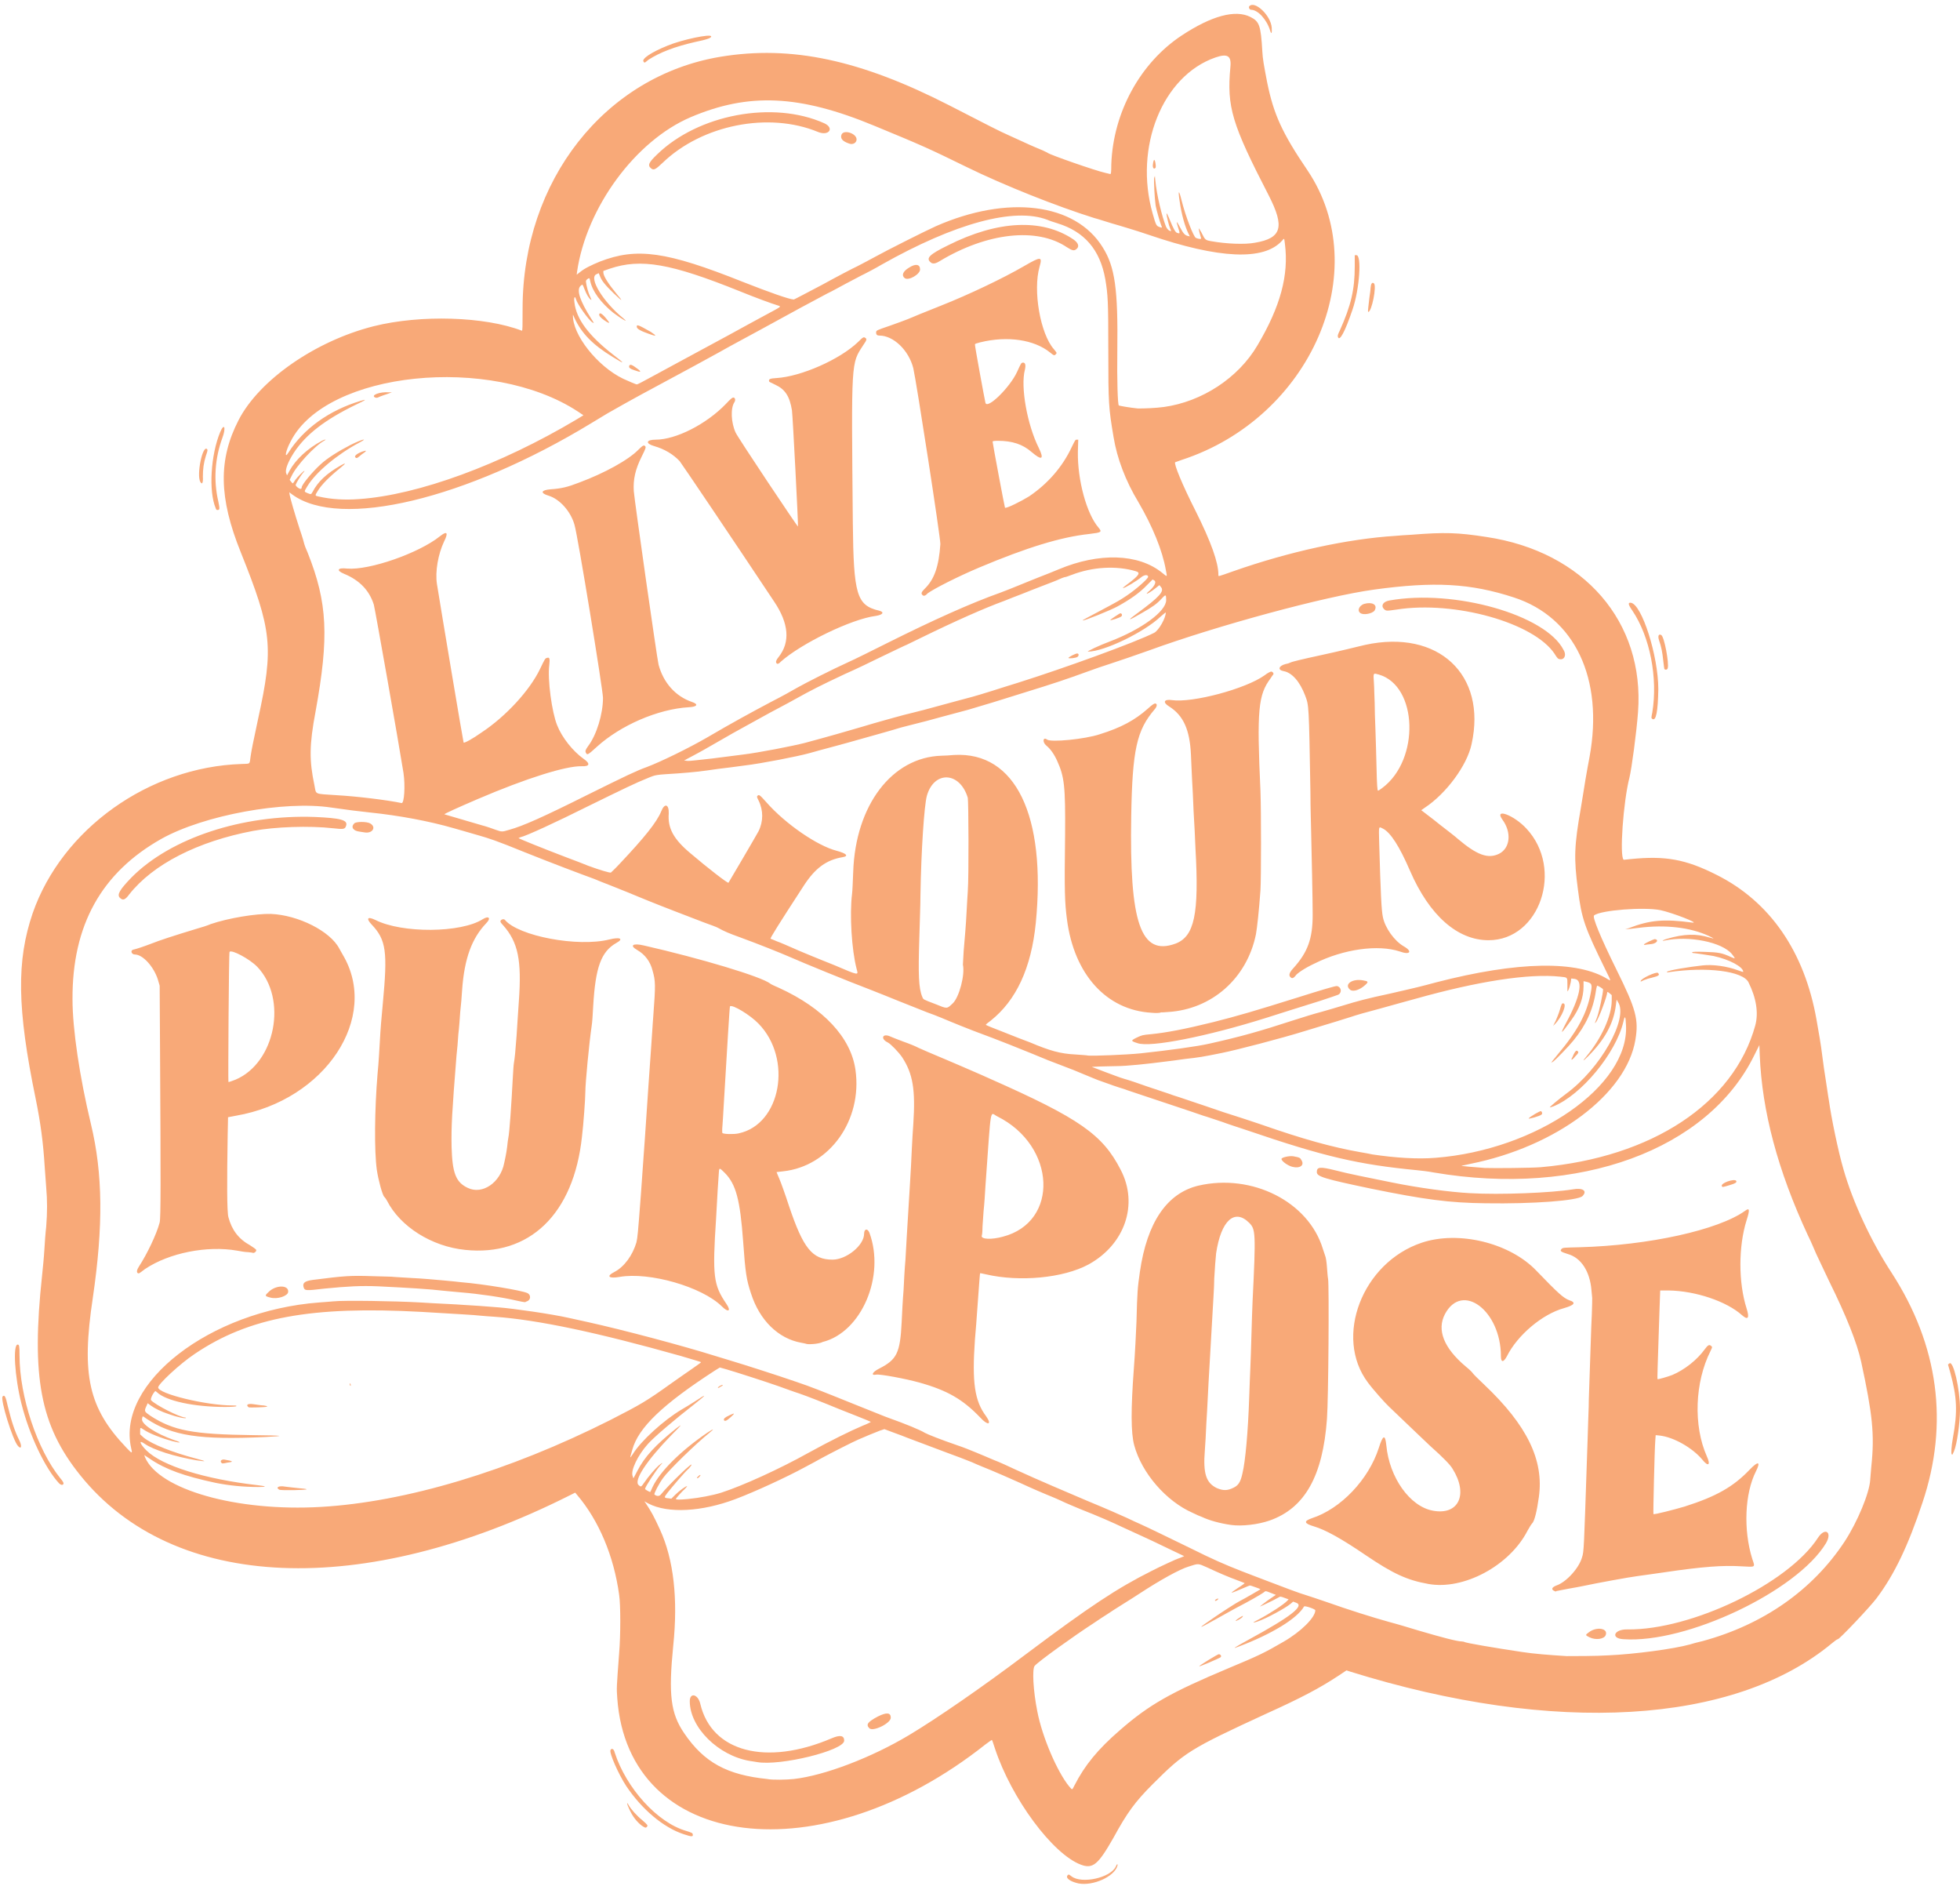 <?xml version="1.0" encoding="UTF-8" standalone="no"?><svg xmlns="http://www.w3.org/2000/svg" xmlns:xlink="http://www.w3.org/1999/xlink" fill="#f8a978" height="501.9" preserveAspectRatio="xMidYMid meet" version="1" viewBox="-0.6 -1.3 521.7 501.9" width="521.7" zoomAndPan="magnify"><g><g id="change1_1"><path d="M286.5,499.9c-2.3-0.5-3.6-1.5-2.9-2.2c0.3-0.3,0.3-0.2,1,0.3c2.7,2.1,10.4,0.4,11.8-2.6c0.3-0.8,0.6-0.8,0.4-0.1 C295.9,498.1,290.4,500.6,286.5,499.9L286.5,499.9z M287.1,494.9c-7.5-2.8-18.5-17.6-22.9-31c-0.4-1.2-0.7-2.2-0.8-2.2 c0,0-0.8,0.5-1.7,1.2c-43.9,34.8-95.1,28.4-98-12.3c-0.2-2.8-0.2-2.6,0.5-12c0.4-4.7,0.4-12.9,0-15.5 c-1.4-10.3-5.4-19.8-11.2-26.6l-0.5-0.6l-1.6,0.8c-55,27.6-105.4,25.5-130.2-5.5C10.1,378,7.7,365.1,10.6,338.1 c0.2-1.9,0.5-4.9,0.6-6.7c0.1-1.8,0.3-4.6,0.5-6.3c0.3-3.9,0.3-6.9,0-10.4c-0.1-1.6-0.3-4.1-0.4-5.5c-0.4-6.5-1.1-11.7-2.4-18.1 c-5-24.2-5.1-36.8-0.8-49.4c7.8-22.4,30.9-38.9,55.6-39.7c2.4-0.1,2.1,0.2,2.4-2c0.3-2,0.6-3.4,2-10c4.2-19.1,3.7-23.6-4.6-44.3 c-5.9-14.6-6-24.7-0.6-35.2c5.5-10.7,20.5-21.1,36-25c12.4-3.1,29.5-2.6,39.4,1.2c0.2,0.1,0.2-1.2,0.2-5.9c0-34,21.9-61.9,52.7-67 c18.8-3.1,37.2,0.8,61,13c10.3,5.3,13.2,6.8,15.7,7.9c4.3,2,7.7,3.5,9,4c0.6,0.3,1.3,0.6,1.4,0.7c0.6,0.5,12.6,4.7,15.3,5.3 c0.6,0.1,1.1,0.3,1.3,0.3c0.2,0.1,0.3-0.3,0.3-2.6c0.5-13.8,7.7-27,18.8-34.3c7.9-5.2,14.2-6.9,18.2-4.9c2.4,1.2,2.8,2.2,3.2,9.2 c0.1,2,0.4,3.6,1.3,8.3c1.7,8.3,3.9,13.3,10.7,23.3c18,26.7,0.9,65.9-33.5,77.1c-0.9,0.3-1.6,0.6-1.7,0.6c-0.4,0.4,1.9,6,5.4,12.9 c4.2,8.4,6.1,13.8,6.1,17c0,0.6-0.3,0.6,4-0.9c14.8-5.2,30.4-8.6,43.1-9.4c0.8-0.1,2.7-0.2,4.3-0.3c8.8-0.7,12.3-0.6,20,0.6 c25.9,3.9,42.1,22.6,40.3,46.6c-0.4,5.4-1.7,15.1-2.3,17.5c-1.6,6.2-2.7,21.1-1.5,21.8c0,0,0.9-0.1,1.9-0.2 c9.1-0.9,14.5,0,22.8,4.2c14.2,7.1,23.4,20.4,26.6,38.5c0.3,1.7,0.7,4.1,0.9,5.2c0.2,1.1,0.5,3.3,0.7,4.9c0.2,1.6,0.6,4.4,0.9,6.2 c0.3,1.8,0.6,4.2,0.8,5.2c0.6,4.4,2.5,13.7,3.9,18.4c2.4,8.5,7.3,19.1,12.8,27.5c12.5,19.3,15.3,40.1,8.2,61.2 c-3.8,11.4-7.4,19-12.2,25.4c-1.9,2.5-9.8,10.8-10.3,10.9c-0.2,0-0.9,0.5-1.6,1.1c-26,21.6-73.8,24.5-128.3,7.5l-0.9-0.3l-2.1,1.4 c-5,3.3-9.9,5.9-19.2,10.1c-20.4,9.4-21.8,10.3-30.3,18.8c-4.7,4.7-6.8,7.6-10.4,14.2C291.7,494.9,290.3,496.1,287.1,494.9 L287.1,494.9z M285.4,473.8c2.7-5.3,6.2-9.6,12.1-14.7c7.8-6.8,13.5-10,28.7-16.4c8.4-3.5,9.8-4.2,14.8-7.1 c4.7-2.7,8.5-6.5,8.5-8.4c0-0.3-2.8-1.3-3-1c-1.8,3.2-8.7,7.4-17.5,10.7c-1.8,0.7-1.2,0.3,2.8-1.9c11.2-6.1,14.9-9,12.6-9.8 l-0.8-0.3l-0.7,0.6c-1.3,1.1-6.6,4-8.8,4.7c-1.5,0.5-1.4,0.3,0.4-0.6c2.7-1.4,6.7-4,7.5-4.9l0.4-0.4l-1.1-0.4 c-1.1-0.4-1.1-0.4-1.6-0.1c-1.2,0.7-4.8,2.4-4.9,2.4c-0.1,0,0.8-0.7,2-1.6l2.2-1.5l-1.3-0.5c-1.5-0.6-1.4-0.6-2-0.1 c-0.7,0.5-3.8,2.3-7.3,4.1c-0.9,0.5-3.3,1.8-5.4,3c-5,2.8-5.1,2.7-0.4-0.5c1.7-1.2,5.9-3.9,6.7-4.3c1.2-0.6,5.7-3.2,5.6-3.2 c-0.1-0.1-2.6-1-2.8-1c-0.1,0-0.8,0.3-1.5,0.6c-4,1.7-4.3,1.8-1.6,0c1-0.6,1.7-1.2,1.7-1.2c-0.1-0.1-1-0.4-2-0.8 c-2.2-0.8-4.8-1.9-8-3.4c-2.5-1.1-2.2-1.1-5-0.2c-2.3,0.7-7.4,3.5-12.9,7.1c-0.9,0.6-2.8,1.8-4.4,2.8c-1.6,1-3.5,2.2-4.2,2.7 c-0.8,0.5-2.5,1.6-3.8,2.5c-4.8,3.1-14.6,10.1-15.6,11.3c-0.7,0.8-0.4,6.6,0.7,12.1c1.3,6.8,5.3,16.1,8.5,20 C284.9,475.1,284.7,475.1,285.4,473.8L285.4,473.8z M318.6,442.1c0-0.2,4.9-3.2,5.2-3.2c0.5,0,0.8,0.5,0.5,0.8 C323.9,440,318.6,442.3,318.6,442.1L318.6,442.1z M328.3,430c0-0.2,1.7-1.3,1.9-1.3c0.1,0,0,0.1-0.1,0.3 C329.8,429.4,328.3,430.2,328.3,430L328.3,430z M322.8,424.6c0-0.2,0.5-0.5,0.8-0.5c0.2,0,0.1,0.1-0.1,0.3 C323.2,424.7,322.8,424.8,322.8,424.6L322.8,424.6z M210.7,472.1c8.1-0.9,20.7-5.7,30.7-11.7c7.2-4.3,19.4-12.7,31.2-21.6 c16.8-12.6,24.2-17.5,33.4-22.1c1.9-1,6.9-3.3,7.1-3.3c0,0,0.4-0.1,0.8-0.3l0.7-0.3l-4.6-2.2c-2.5-1.2-5.6-2.7-7-3.3 c-1.3-0.6-3.5-1.6-4.8-2.2c-2.5-1.2-6.6-3-11.2-4.8c-1.4-0.6-3.9-1.6-5.3-2.3c-1.5-0.7-3.3-1.4-4-1.7c-0.7-0.3-3.8-1.6-6.8-3 c-3.1-1.4-6.6-2.9-7.8-3.4c-1.2-0.5-3.5-1.4-5-2.1c-1.5-0.6-4.3-1.7-6.3-2.4c-3.5-1.3-8.3-3.1-10.9-4.1c-0.7-0.3-2.3-0.9-3.7-1.4 l-2.4-0.9l-1.2,0.4c-1.3,0.5-4,1.6-5.8,2.4c-1.6,0.7-6.9,3.4-9.5,4.8c-1.3,0.7-3.4,1.9-4.8,2.6c-4.6,2.5-13,6.4-18.3,8.4 c-9,3.4-18,3.9-23.2,1.2l-1.1-0.6l0.3,0.4c1.6,2.4,2.2,3.5,3.9,7.2c3.6,7.9,4.8,18.3,3.5,30.8c-1.3,13.1-0.7,18,2.9,23.3 c5.3,7.8,11.4,11.1,22.1,12.2C205,472.4,208.9,472.3,210.7,472.1L210.7,472.1z M200.9,467.6c-0.2,0-1-0.2-1.9-0.3 c-8.4-1.4-16-8.9-16-15.9c0-2.4,2.2-1.9,2.8,0.7c3,12.8,17.5,16.6,34.9,9.2c2.3-1,3.4-0.8,3.4,0.6 C224.1,464.5,207.1,468.7,200.9,467.6L200.9,467.6z M230.8,458.6c-1-1-0.4-1.7,2.2-3.1c2.4-1.2,3.5-1.1,3.5,0.3 C236.5,457.3,231.7,459.6,230.8,458.6L230.8,458.6z M427.4,439.2c7-0.3,17.5-1.7,21.8-2.9c0.6-0.2,2.1-0.6,3.4-0.9 c16.2-4.4,29.3-13.6,37.8-26.5c3.4-5.2,6.6-12.9,6.8-16.4c0-0.4,0.2-2.1,0.3-3.6c0.9-8.5,0.3-13.9-2.7-27.8 c-1.1-5-3.9-12.1-8.5-21.4c-1.5-3.2-3.1-6.5-3.5-7.4c-0.4-0.9-1.3-3.1-2.2-4.9c-8-17.2-12.2-33-12.8-47.9l-0.1-2.7l-1.3,2.6 c-12.3,25.3-46.7,37.9-85.4,31.3c-1.5-0.3-3.5-0.5-4.4-0.6c-15.6-1.5-24.7-3.6-45.2-10.6c-2.1-0.7-5.2-1.7-6.8-2.3 c-1.6-0.5-3.8-1.3-4.9-1.6c-1.1-0.4-4.4-1.5-7.4-2.5c-3-1-6.9-2.3-8.7-2.9c-1.7-0.6-4-1.3-5-1.7c-1.7-0.5-3.1-1-7-2.4 c-0.7-0.3-2.5-1-3.9-1.6c-1.4-0.6-3.6-1.5-5-2c-3.2-1.2-5.5-2.1-8.8-3.5c-2.7-1.1-8.1-3.3-15.4-6c-2.1-0.8-4.8-1.9-6-2.4 c-1.2-0.5-4-1.7-6.3-2.5c-2.3-0.9-5.8-2.3-7.8-3.1c-2-0.8-5.4-2.2-7.5-3c-5.8-2.2-17.8-7.1-21.4-8.7c-2.3-1-8-3.3-13.2-5.2 c-2.8-1-4.2-1.6-5.8-2.5c-0.3-0.2-2-0.8-3.9-1.5c-3.9-1.5-11.5-4.4-14.9-5.8c-1.3-0.5-3.6-1.5-5.1-2.1c-1.5-0.6-3.7-1.5-5-2 c-1.3-0.5-3.1-1.2-4-1.6c-2.8-1-12.3-4.6-18.5-7.1c-7.6-3.1-9.5-3.7-12.3-4.5c-1.3-0.4-4.2-1.2-6.6-1.9 c-6.6-1.9-14.6-3.4-22.4-4.2c-3.6-0.4-5.3-0.6-10.2-1.3c-12.5-1.9-33.9,2-45.2,8.3c-16,9-23.8,23-23.7,42.7c0,8,1.9,20.7,4.9,33.2 c3.2,13.3,3.3,27.2,0.5,46.3c-3.1,20.6-1.1,29.3,8.9,39.8c1.6,1.7,1.7,1.7,1.3,0.1c-3.9-17.3,21-36.5,50-38.7 c1.2-0.1,2.9-0.2,3.8-0.3c2.8-0.3,16.3-0.1,23.3,0.3c1.6,0.1,4.9,0.3,7.3,0.4c2.4,0.1,6.1,0.4,8.2,0.5c2.1,0.2,4.4,0.3,5.2,0.4 c4,0.3,14.3,1.8,18.7,2.8c1.3,0.3,3.6,0.8,5,1.1c9.5,2.1,25.3,6.3,33.9,9c1.6,0.5,3.6,1.1,4.6,1.4c2.7,0.8,12.1,3.8,17,5.5 c4.4,1.5,5.6,2,15.8,6.1c5.3,2.1,7.9,3.2,8.8,3.5c4.5,1.6,8.4,3.2,9.7,4c0.7,0.4,4.5,1.9,8.6,3.3c1.5,0.5,3.8,1.4,5.2,2 c1.4,0.6,3.4,1.4,4.5,1.9c1.1,0.4,3.8,1.6,6.1,2.7c5.4,2.5,13.9,6.1,18.6,8.1c5.8,2.4,8.7,3.7,10.7,4.6c1,0.5,2.8,1.3,3.9,1.8 c2,0.9,6.3,3,13.3,6.4c5.4,2.7,8.8,4.2,13.4,6c1.5,0.6,4.2,1.6,6,2.3c4.7,1.8,9.7,3.7,11.2,4.1c0.7,0.2,3,1,5.1,1.7 c6.5,2.3,12.6,4.2,16.9,5.4c2.3,0.6,5.9,1.7,7.9,2.3c6.1,1.8,10.3,2.9,11.5,2.9c0.3,0,0.6,0.1,0.6,0.1c0.3,0.3,8.1,1.6,15.4,2.7 c3.2,0.5,7.2,0.8,11.9,1.1C418.5,439.4,424.3,439.4,427.4,439.2L427.4,439.2z M431.5,434.9c-3.5-0.2-2.5-2.7,1.1-2.6 c17,0.2,42.8-12.2,50.7-24.4c1.9-2.9,3.9-1.5,2.1,1.5C477.7,422.1,448.3,436.1,431.5,434.9L431.5,434.9z M422.5,434.4 c-1.2-0.6-1.2-0.6-0.1-1.4c2-1.5,5.1-1,4.4,0.8C426.4,434.9,424.1,435.2,422.5,434.4L422.5,434.4z M413.2,422.1 c-1-0.4-0.8-1,0.5-1.5c2.6-0.9,6-4.6,6.8-7.5c0.5-1.5,0.5-2.2,1.3-26.1c0.1-3.7,0.3-7.8,0.3-9.1c0-1.2,0.2-4.3,0.2-6.7 c0.5-14.3,0.6-18.9,0.8-22.7c0.1-2.3,0.1-4.3,0.1-4.4c0-0.1-0.1-1-0.2-2.1c-0.4-4.9-2.7-8.6-6.3-9.6c-1.9-0.6-2.2-0.8-1.6-1.4 c0.3-0.3,0.6-0.3,4.7-0.4c18.5-0.5,37-4.6,44.1-9.7c1.2-0.9,1.3-0.3,0.4,2.5c-2.2,7-2.2,16.6,0,23.5c0.8,2.5,0.4,3.2-1.2,1.8 c-4.1-3.7-12.4-6.5-19.6-6.6l-2.2,0l-0.2,5.6c-0.5,15.2-0.6,17.9-0.5,18c0.1,0.1,2.6-0.6,3.9-1.1c3.3-1.4,6.6-4,8.7-6.9 c0.8-1.1,1.2-1.3,1.7-0.8c0.3,0.3,0.3,0.2-0.2,1.3c-4.2,8.3-4.6,19.9-1,28c1.1,2.4,0.4,2.9-1.2,0.9c-2.6-3.1-7.6-6-11.4-6.4 l-1-0.1l-0.1,1.3c-0.2,2.4-0.6,19.6-0.5,19.7c0.2,0.2,5.6-1.2,8.3-2c8.5-2.7,13-5.3,17.3-9.8c2.3-2.4,3-2.2,1.7,0.4 c-3,5.9-3.4,15.6-1,23.3c0.8,2.4,1,2.2-3,2c-4.8-0.3-10.3,0.1-20.4,1.6c-2.9,0.4-6.2,0.9-7.1,1c-1.8,0.2-11.6,2-14.3,2.6 c-0.8,0.2-2.7,0.5-4.3,0.8c-1.6,0.3-3,0.6-3.1,0.6C413.7,422.3,413.4,422.2,413.2,422.1L413.2,422.1z M379.6,420.2 c-5.7-1-9.5-2.8-16.6-7.6c-6.6-4.5-10.8-6.8-13.8-7.7c-2.7-0.8-2.9-1.4-0.6-2.2c7.7-2.5,15.1-10.3,17.8-18.7 c1.1-3.5,1.7-3.7,2-0.7c0.8,8.6,6.3,16.3,12.4,17.4c6.9,1.3,9.5-4.4,5.2-11.2c-0.6-1-2.3-2.8-6-6.1c-1.5-1.4-4.3-4.1-6.3-6 c-2-1.9-4-3.8-4.5-4.3c-1-0.9-4.3-4.6-5.7-6.5c-9.1-12.1-1.5-31.9,14.3-37.2c9.8-3.3,23.5,0,30.6,7.5c5.7,5.9,7.1,7.2,8.7,7.8 c1.9,0.6,1.4,1.3-1.4,2.1c-5.8,1.6-12.4,7.2-15.2,12.8c-0.9,1.7-1.6,1.7-1.6,0c0-12.1-10.3-19.9-14.9-11.2 c-2.2,4.2-0.3,9,5.5,13.9c1,0.8,1.8,1.6,1.9,1.8c0.1,0.2,1.5,1.6,3.1,3.1c11.4,10.8,15.9,20.1,14.5,29.9c-0.5,3.7-1.2,6.5-1.8,7 c-0.2,0.2-0.7,1-1.2,1.9C401.2,415.4,388.9,421.9,379.6,420.2L379.6,420.2z M327.1,404.5c-2.9-0.4-5.8-1.2-7.7-2.1 c-0.6-0.2-1.7-0.7-2.5-1.1c-7.1-3.1-13.6-10.6-15.6-18c-0.9-3.3-0.9-9.6-0.1-20.4c0.3-3.9,0.6-9.8,0.7-12.5c0.2-8,0.3-9,0.9-13.2 c1.9-13.2,7.2-21,15.6-23c14.3-3.3,29.3,4.3,33.1,16.8c0.3,0.9,0.6,1.8,0.7,2.1c0.1,0.3,0.3,1.3,0.4,2.8c0.1,1.3,0.2,2.7,0.3,3.1 c0.3,1.7,0.1,32-0.3,37.3c-1.1,15.2-5.9,23.7-15.2,27C334.3,404.4,329.9,404.9,327.1,404.5L327.1,404.5z M327.7,394.6 c1.3-0.6,1.9-1.5,2.4-3.8c0.8-3.2,1.5-11.3,1.8-20.1c0.1-2.5,0.2-6,0.3-7.8c0.1-1.8,0.2-5.8,0.3-8.9c0.1-3.1,0.2-7.1,0.3-9 c0.9-18.3,0.8-19.2-0.9-20.9c-3.9-3.9-7.5-0.6-8.8,8.1c-0.1,0.8-0.4,4.6-0.5,6.7c0,1.1-0.1,3.2-0.2,4.8c-0.1,1.5-0.3,5.5-0.5,8.7 c-0.2,3.3-0.4,7.2-0.5,8.7c-0.5,8.2-0.6,11.9-0.9,16.3c-0.1,2.7-0.3,5.9-0.4,7.2c-0.5,6.2,0.3,8.7,3.2,10.1 C325,395.4,326.1,395.4,327.7,394.6L327.7,394.6z M260.3,375.9c-4.6-4.8-8.7-7.2-16.2-9.3c-3.6-1-10.5-2.3-11.5-2.1 c-1.5,0.3-1-0.7,0.8-1.6c4.7-2.4,5.6-4.1,6-12.4c0.1-2.3,0.3-6.1,0.5-8.4c0.1-2.3,0.3-5.9,0.5-8.1c0.2-3.7,0.4-7.1,1.2-20.1 c0.2-2.9,0.4-7.1,0.5-9.4c0.1-2.3,0.3-5.3,0.4-6.7c0.6-9.1-0.1-13.4-3-17.8c-0.9-1.3-3-3.5-3.8-3.9c-1.9-0.9-1.5-2.4,0.4-1.7 c0.4,0.2,2.2,0.9,3.8,1.5c1.7,0.6,3.4,1.3,3.9,1.6c0.9,0.4,3.6,1.6,7.7,3.3c2.4,1,5.1,2.2,7.2,3.1c0.9,0.4,2.8,1.2,4.3,1.9 c23.7,10.5,29.9,14.8,34.7,24.2c4.8,9.2,1.1,19.9-8.6,25.2c-6.7,3.6-18.3,4.7-27.3,2.6c-0.8-0.2-1.5-0.3-1.5-0.3 c-0.1,0.1-0.2,1.9-0.8,10c-0.1,1.8-0.4,5.3-0.6,7.7c-0.8,11.4-0.1,16.3,3,20.4C263.5,377.9,262.3,378.1,260.3,375.9L260.3,375.9z M266.3,327.8c15.1-3.9,14.2-24.2-1.4-32c-2.1-1-1.6-3.7-3.2,18.5c-0.1,1.9-0.3,4.9-0.5,6.7c-0.1,1.8-0.3,3.9-0.3,4.7 c0,0.8-0.1,1.7-0.2,1.9C260.6,328.5,263.4,328.6,266.3,327.8L266.3,327.8z M214,356.3c0,0-0.7-0.2-1.4-0.3 c-6-1.1-11-5.9-13.3-13.1c-1.2-3.6-1.5-5.4-2.1-13.9c-0.8-11-1.9-15.2-4.9-18.2c-1.5-1.5-1.5-1.5-1.6,0.5 c-0.1,0.9-0.4,6.2-0.7,11.7c-1,15.3-0.7,17.6,2.7,22.6c1.4,2,0.6,2.5-1.2,0.7c-5.3-5.2-19.3-9.2-27.2-7.8 c-2.9,0.5-3.6-0.2-1.4-1.3c2.7-1.4,4.9-4.5,5.9-7.9c0.3-1.3,0.4-2.3,1.2-12.9c0.3-4.3,0.6-8.7,0.7-9.9c0.2-2.2,0.3-4.4,1.3-18.9 c0.3-4.3,0.6-8.8,0.7-10c0.1-1.2,0.2-3.1,0.3-4.4c0.1-1.3,0.2-3.2,0.3-4.3c0.6-8.1,0.6-9.1-0.2-11.9c-0.6-2.4-2-4.3-4.1-5.5 c-2.1-1.2-1.2-1.9,1.8-1.2c14.9,3.4,31.4,8.3,33.7,10.2c0.1,0.1,1.1,0.6,2.3,1.1c11.8,5.4,19.1,13.2,20.3,21.8 c1.9,13.4-6.9,25.7-19.3,27c-0.9,0.1-1.6,0.2-1.7,0.2c0,0,0.3,0.8,0.7,1.7c0.4,0.9,1.6,4.2,2.6,7.3c3.8,11.3,6.2,14.3,11.6,14.3 c3.7,0,8.4-3.8,8.4-6.9c0-1.3,0.9-1.5,1.4-0.3c4.3,11.6-2.1,26.5-12.4,29.1C217.3,356.4,214.3,356.5,214,356.3L214,356.3z M196,300.3c11.3-2.4,14.4-19.9,5.3-29.2c-2.2-2.3-7-5.2-7.6-4.6c-0.1,0.1-0.7,10.1-1.7,26.9c-0.1,1.6-0.2,3.7-0.3,4.8 c-0.1,1.1-0.1,2,0,2C191.9,300.5,194.7,300.6,196,300.3L196,300.3z M136.9,344.8c-3.8-0.9-10-1.8-14.9-2.2 c-1.2-0.1-3.2-0.3-4.3-0.4c-4.3-0.5-9.5-0.8-17.6-1.2c-4.7-0.2-8.1,0-14.3,0.6c-5.1,0.6-5.3,0.6-5.6-0.4c-0.3-1.1,0.3-1.6,2.4-1.9 c8.6-1.1,10.1-1.2,16-1c2.7,0.1,5.2,0.1,5.7,0.2c0.4,0,2.6,0.2,4.9,0.3c2.3,0.1,5.8,0.4,7.9,0.6c2.1,0.2,4.4,0.4,5,0.5 c6.1,0.5,16.2,2.2,17.7,2.9c1,0.5,0.9,1.9-0.2,2.2C139.1,345.3,139.3,345.3,136.9,344.8L136.9,344.8z M71.4,344 c-1.6-0.4-1.6-0.5-0.4-1.6c1.9-1.8,5.3-1.8,5.1,0.1C76,343.6,73.2,344.5,71.4,344L71.4,344z M36.1,337.5c-0.4-0.2-0.3-0.9,0.3-1.8 c2.1-3.2,4.7-8.6,5.5-11.7c0.3-1.2,0.3-10.7,0.1-45.2L41.9,261l-0.5-1.7c-1.1-3.4-4-6.6-6.1-6.6c-0.9,0-1.3-1.1-0.4-1.3 c0.9-0.2,2.7-0.8,4.8-1.6c2-0.8,5.6-2,12.2-4c1.1-0.3,2.7-0.8,3.6-1.2c4.7-1.6,12-2.8,16-2.7c7.3,0.3,15.8,4.6,18.2,9.2 c0.1,0.2,0.5,0.9,0.9,1.6c10,16.7-4.6,38.8-28.4,42.9l-2.1,0.4l-0.1,4.9c-0.2,12.1-0.2,20.3,0.2,21.7c0.9,3.4,2.7,5.8,5.8,7.5 c0.8,0.5,1.5,1,1.6,1.2c0.1,0.4-0.5,0.9-0.9,0.8c-0.1-0.1-0.7-0.1-1.3-0.2c-0.6,0-1.9-0.2-2.9-0.4c-8-1.4-18.1,0.6-24.5,4.9 C36.3,337.7,36.4,337.6,36.1,337.5L36.1,337.5z M62.1,286c10.6-4.5,13.9-21.5,5.8-30c-2-2.1-6.9-4.7-7.4-4 c-0.2,0.3-0.4,34.4-0.3,34.6C60.3,286.7,61,286.4,62.1,286L62.1,286z M123.2,331.3c-8.9-0.9-17.3-6.2-20.8-13.1 c-0.2-0.4-0.5-0.8-0.7-1c-0.5-0.4-1.6-4.5-2-7.2c-0.7-5-0.6-16,0.2-25.6c0.3-2.9,0.5-6.7,0.6-8.5c0.2-3.7,0.4-5.9,0.8-10.2 c1.3-13.8,0.9-16.9-3-21c-1.5-1.6-1.1-2.2,1-1.2c7.1,3.6,22.8,3.5,28.6-0.2c1.6-1,2.3-0.3,0.9,1.1c-3.8,4-5.8,9.3-6.4,17.8 c-0.1,1.6-0.3,4.2-0.5,5.8c-0.1,1.6-0.3,4.3-0.5,5.9c-0.1,1.6-0.3,4.2-0.5,5.8c-1.2,15.2-1.4,18.6-1.3,24.2 c0.2,6.9,1.1,9.4,4.3,10.9c3.9,1.9,8.7-1.4,9.7-6.6c0.1-0.5,0.3-1.3,0.4-1.9c0.1-0.5,0.3-1.6,0.4-2.5c0.1-0.9,0.2-1.9,0.3-2.3 c0.3-1.3,0.8-8.5,1.2-16.1c0.1-1.7,0.2-3.5,0.3-3.9c0.2-1.1,0.4-3.1,0.7-7.2c0.1-1.9,0.4-6,0.6-9.1c0.8-11-0.2-15.8-4.2-20.3 c-0.4-0.4-0.7-0.8-0.7-1c0-0.5,0.9-0.8,1.2-0.4c3.6,4.3,19.4,7.3,27.8,5.2c2.8-0.7,3.9-0.2,1.9,0.9c-4.1,2.3-5.6,6.5-6.2,16.7 c-0.1,2.3-0.3,4.8-0.4,5.3c-0.7,4.8-1.7,15.3-1.7,17.7c0,1.7-0.5,8.7-0.9,11.9C152.1,321.8,140.3,333.1,123.2,331.3L123.2,331.3z M394.9,318.9c-9.7-0.1-16.4-1-30.6-3.9c-12.4-2.6-14.4-3.2-14.4-4.4c0-1.4,0.8-1.5,5.2-0.4c3,0.8,8.1,1.8,15,3.2 c6.9,1.4,15.1,2.5,20.4,2.8c8.3,0.5,22-0.1,27.5-1c2.7-0.5,4,0.4,2.6,1.8C419.3,318.2,407.4,319.1,394.9,318.9L394.9,318.9z M457.7,314.3c-0.3-0.8,3.3-2,3.8-1.4c0.3,0.4-0.1,0.7-1.8,1.2C458,314.6,457.8,314.7,457.7,314.3L457.7,314.3z M343.4,309.2 c-1.2-0.3-2.9-1.5-2.9-2.1c0-0.4,2.1-0.9,3.2-0.7c1.6,0.3,1.8,0.4,2.1,1C346.7,308.8,345.4,309.7,343.4,309.2L343.4,309.2z M31.3,237.6c-0.8-0.8-0.1-2.1,3.1-5.4c10.4-10.5,29.5-16.8,48.8-16.1c6.9,0.3,8.9,0.8,8.3,2.4c-0.3,0.9-0.7,0.9-3.5,0.6 c-6.2-0.7-15.4-0.4-21.2,0.7c-14.8,2.8-26.7,8.9-33,16.9C32.7,238.2,32.1,238.4,31.3,237.6L31.3,237.6z M96.4,220.2 c-0.1,0-0.7-0.1-1.3-0.2c-1.7-0.2-2.4-1.2-1.4-2.2c0.5-0.5,3.3-0.5,4.2,0C99.7,218.8,98.5,220.6,96.4,220.2L96.4,220.2z M84.8,399.7c22.6-1.3,50-9.5,77-23.1c8.2-4.2,9.6-5,16.3-9.8c1.5-1.1,3.9-2.7,5.3-3.7c1.4-1,2.6-1.8,2.6-1.9 c0-0.1-2.5-0.8-5.5-1.7c-22-6.2-38-9.6-49.4-10.4c-1.3-0.1-3.1-0.2-3.9-0.3c-1.7-0.2-5.7-0.4-15.6-1c-29.2-1.6-45.9,1.4-60.4,11.2 c-3.9,2.6-9.7,8-9.7,8.9c0,1.7,12.8,4.8,19.8,4.8c0.8,0,1.1,0,1,0.2c-0.1,0.1-1.2,0.2-3,0.2c-8.2,0-15.7-1.6-18.1-3.9 c-0.2-0.2-0.5-0.4-0.5-0.3c-0.7,0.7-1.3,2.1-1.1,2.4c1.2,1.3,7.7,4.6,9.1,4.6c0.1,0,0.2,0.1,0.2,0.1c0,0.3-2.4-0.2-4.6-1 c-2.1-0.7-3.7-1.5-4.8-2.3l-0.8-0.6l-0.3,0.7c-0.7,1.5-0.6,1.5,1.1,2.7c6.1,3.9,11.2,4.9,27.3,5.1c8.2,0.1,8.9,0.2,3.2,0.5 c-17.5,0.8-24.7-0.3-31.5-4.8c-1.3-0.9-1.1-0.9-1.3,0c-0.2,1.4,3.7,3.9,8.5,5.6c2.2,0.7,1.9,0.9-0.4,0.3c-3-0.8-6.3-2.1-7.7-3.1 c-0.9-0.6-0.9-0.6-0.9,0.5v0.8l1,0.9c2.1,1.7,7.6,3.9,14.1,5.6c2.7,0.7,2.6,0.8-0.1,0.4c-5.9-1-11.5-2.8-13.8-4.4 c-1.7-1.2-1.3,0,0.5,1.8c4.2,4.1,15.6,7.6,29.4,9.2c2.6,0.3,2.8,0.5,0.4,0.5c-4.1,0-7.9-0.4-11.4-1.1c-8.4-1.8-13.4-3.6-17.5-6.4 l-1.5-1l0.2,0.6C41.7,395.1,62.4,401,84.8,399.7L84.8,399.7z M73.7,395.1c-1-0.6-0.1-1.1,1.6-0.8c0.8,0.1,2.4,0.3,3.5,0.4 c1.2,0.1,2.1,0.2,2.2,0.3C81.4,395.2,74.2,395.4,73.7,395.1L73.7,395.1z M58.3,387.9c-0.4-0.4,0.1-0.9,0.8-0.8 c2.4,0.4,2.6,0.6,0.9,0.8C58.6,388.2,58.5,388.2,58.3,387.9L58.3,387.9z M65.6,373.2c-0.9-0.7-0.2-1.1,1.5-0.8 c0.8,0.1,1.9,0.3,2.5,0.3c0.7,0.1,1,0.2,0.9,0.3C70.3,373.2,65.8,373.3,65.6,373.2L65.6,373.2z M92.6,367.4 c-0.1-0.1-0.1-0.2-0.1-0.4c0-0.3,0-0.3,0.2,0C92.8,367.4,92.8,367.6,92.6,367.4L92.6,367.4z M182.5,397.6c3.1-0.3,6.7-1,8.9-1.7 c5.6-1.8,15.5-6.3,23.2-10.6c5.8-3.2,11.3-5.9,14.4-7.2c1.3-0.5,2.2-1,2.2-1c-0.1-0.1-1.5-0.7-3.3-1.4c-1.7-0.7-4.1-1.6-5.3-2.1 c-4.1-1.7-8.2-3.3-10.5-4.1c-1.3-0.4-3.7-1.3-5.4-1.9c-3.7-1.3-11.5-3.8-13.9-4.5l-1.8-0.5l-1.3,0.8c-13.9,9-20.4,15.2-22,21.1 c-0.7,2.4-0.7,2.4,0.1,1.2c2.2-3.6,8.3-9.1,13-11.9c0.9-0.5,2.5-1.5,3.6-2.2c3.3-2.2,3.2-1.9-0.1,0.7c-5.4,4.2-10.9,8.9-12.4,10.6 c-2.8,3.1-4.7,7.2-4.1,8.6l0.2,0.6l1-1.9c2-3.9,4.9-7,10.4-11.4c1.8-1.4,1.5-1-1.3,1.8c-6.6,6.8-10.1,12.1-8.7,13.3 c0.6,0.5,0.6,0.6,1.5-0.7c1-1.5,3-3.8,3.8-4.5c1.1-0.9,1.3-0.9,0.5-0.1c-1.3,1.5-4.1,5.8-4.1,6.3c0,0.2,1.3,0.9,1.4,0.8 c0,0,0.3-0.6,0.6-1.3c2-4.2,7.6-9.7,14.5-14.4c1.8-1.2,2.1-1.2,0.6,0c-3.6,2.9-10.9,10-12.3,12c-1.1,1.5-2.5,4.2-2.3,4.4 c0.6,0.5,1.3,0.5,1.7,0c1.9-2.4,9.4-9.7,8-7.6c-0.2,0.2-0.5,0.7-0.8,0.9c-0.8,0.7-4.4,4.9-5.4,6.2c-1,1.3-1,1.4,0.2,1.5l0.8,0.1 l1-1c1-1,3-2.5,3.2-2.3c0,0-0.2,0.3-0.6,0.7c-0.7,0.6-2.4,2.5-2.4,2.7C179.4,397.8,180.3,397.8,182.5,397.6L182.5,397.6z M184.9,392c0-0.2,0.8-0.9,0.9-0.8c0.1,0.1,0,0.2-0.1,0.3C185.5,391.9,184.9,392.2,184.9,392L184.9,392z M192.1,376.6 c-0.1-0.4,0.2-0.7,1.5-1.3c1.5-0.7,1.5-0.6,0.2,0.6C192.8,376.8,192.3,377,192.1,376.6L192.1,376.6z M190.5,368 c-0.1-0.1,0.3-0.4,0.9-0.7c0.6-0.2,0.5,0.1-0.2,0.4C190.8,368,190.5,368.1,190.5,368L190.5,368z M409.5,309.3 c29.6-2.6,51.4-17,57.1-37.7c0.9-3.3,0.3-7.3-1.8-11.5c-1.5-3-11.1-4.2-21.2-2.7c-0.4,0.1-0.6,0-0.5-0.1c0.4-0.4,5.8-1.3,9.5-1.7 c2.7-0.3,6.4,0.2,9.4,1.3c0.8,0.3,1.4,0.5,1.4,0.4c0-1.3-3.7-3.3-7.9-4.2c-1.1-0.2-5.1-0.8-5.5-0.8c-0.1,0-0.2-0.1-0.2-0.2 c0-0.1,0.9-0.2,3.4-0.1c3.7,0.1,4.6,0.3,7,1.4c1.2,0.5,1.2,0.5,0.2-0.8c-2.6-3.2-11.5-5-18-3.6c-0.9,0.2-0.3-0.2,0.8-0.5 c4.4-1.3,7.8-1.4,11.3-0.3c1.4,0.4,1.3,0.3-0.4-0.5c-4.8-2.2-11.4-3-18.5-2.1c-1,0.1-2.2,0.3-2.7,0.3l-0.9,0.1l0.9-0.3 c5.7-2.2,9.4-2.5,16.9-1.5c2.3,0.3-5.2-2.6-8.4-3.3c-4.4-0.9-16,0-17.7,1.4c-0.5,0.4,1.6,5.6,6,14.5c5.2,10.5,5.9,13.2,5,18.6 c-2.4,14.4-21,28.4-43.9,33c-1.3,0.3-2.3,0.5-2.4,0.5c-0.1,0.1,3.4,0.4,6.2,0.6C397.2,309.6,407.1,309.5,409.5,309.3L409.5,309.3z M436.1,259.8c0-0.7,4.2-2.6,4.6-2.2c0.6,0.6,0.2,0.8-1.7,1.3c-0.6,0.1-1.5,0.4-2,0.6C436.1,259.9,436.1,260,436.1,259.8 L436.1,259.8z M437,250c0.2-0.3,2.6-1.4,2.9-1.4c1.1,0.2,0.5,1.1-0.8,1.3c-0.5,0.1-1.2,0.1-1.6,0.2C437,250.2,436.9,250.1,437,250 L437,250z M381.5,306.8c26.9-2.1,51.5-19.1,50.7-35.2c-0.1-2.6-0.3-2.8-0.7-1c-2,8.4-11.2,19.5-18.6,22.5c-0.5,0.2-1,0.3-1,0.3 c0-0.2,2.3-2.1,4.3-3.6c9.2-6.7,16.7-20.1,13.9-24.4l-0.4-0.7l-0.2,1.5c-0.6,4.9-3,9.2-7.4,13.6c-1.4,1.4-1.6,1.4-0.5,0.1 c4.1-4.9,6.8-10.9,6.8-15l0-1.4l-0.6-0.5c-0.5-0.4-0.6-0.4-0.6-0.2c0,0.9-2.3,7.1-3,7.9l-0.3,0.3l0.1-0.3c0.1-0.2,0.3-0.8,0.5-1.3 c0.6-1.6,1.6-6.5,1.6-7.4c0-0.2-1.3-1-1.6-1c0,0-0.2,0.6-0.3,1.3c-0.7,5-2.7,9.3-6,13.3c-1.3,1.6-4.7,5.1-5.4,5.6l-0.5,0.3 l0.2-0.3c0.1-0.2,0.9-1.1,1.6-2c5.3-6.3,7.7-10.9,8.7-16.2c0.5-2.5,0.3-2.7-1.4-3.1l-0.5-0.1l0,1.4c0,3-1.1,6-3.3,9 c-2.8,3.9-3.1,4-1.4,0.8c3.7-6.8,4.7-11.4,2.4-11.8c-0.5-0.1-1-0.1-1-0.1c0,1.1-0.7,3.4-1,3.4c0,0,0-0.8,0-1.7 c0-2.1,0.1-2-1.9-2.2c-8.3-0.9-21.9,1.2-38.6,5.9c-2.1,0.6-6.3,1.7-9.4,2.6c-3.1,0.8-6.6,1.8-7.7,2.2c-1.9,0.6-4.1,1.3-12.4,3.8 c-6.1,1.9-18,5-22,5.8c-4.9,1-6.1,1.2-9.8,1.6c-2,0.3-4.4,0.6-5.3,0.7c-4.5,0.6-10.3,1.2-12.9,1.2c-1.3,0-3.3,0.1-4.5,0.1 l-2.1,0.1l3.4,1.3c1.9,0.7,4.2,1.6,5.3,1.9c1.1,0.3,3.8,1.2,6,2c2.3,0.8,5.5,1.8,7.1,2.4c1.7,0.5,5.6,1.9,8.7,2.9 c3.1,1.1,6.5,2.2,7.5,2.5c1,0.3,4,1.3,6.7,2.2c11.7,4.1,19.4,6.2,26.8,7.5c1.3,0.2,2.7,0.5,3.2,0.6 C370.7,306.8,376.7,307.2,381.5,306.8L381.5,306.8z M406.3,296.3c0.3-0.4,3.1-2.1,3.3-1.9c0.3,0.2,0.4,0.7,0.1,0.9 C409.3,295.7,406.1,296.6,406.3,296.3L406.3,296.3z M417.7,280.5c0-0.1,0.3-0.5,0.5-1.1c0.5-1,0.8-1.3,1.1-1 c0.4,0.3,0.2,0.6-0.6,1.4C418.1,280.6,417.6,280.9,417.7,280.5L417.7,280.5z M413.5,270.3c0.3-0.7,0.8-1.9,1-2.6c0.6-2,0.6-2,1-2 c1.1,0.1-0.4,3.7-2.2,5.5l-0.5,0.5L413.5,270.3z M303,279c7.4-0.8,14.9-1.8,18.4-2.6c8.5-1.9,13.4-3.3,22.3-6.2 c2.5-0.8,5.7-1.8,7.3-2.2c1.5-0.4,4.1-1.2,5.8-1.7c3.9-1.2,6.5-1.9,12.6-3.2c2.7-0.6,6-1.4,7.3-1.7c1.3-0.3,3.5-0.9,5-1.3 c21.7-5.6,37.6-5.9,45.7-0.8c0.8,0.5,0.9,0.6-0.6-2.4c-5.7-11.6-6.4-13.7-7.4-21.5c-1.1-8.3-1-11.6,0.8-21.8 c0.4-2.3,0.9-5.6,1.2-7.4c0.3-1.8,0.8-4.5,1.1-6.1c3.8-20.8-3.9-37.1-20.1-42.4c-11.6-3.8-21.3-4.3-37.3-2.1 c-13.1,1.8-41.8,9.6-59.9,16.2c-3.6,1.3-7.5,2.6-10.2,3.5c-1.6,0.5-4.5,1.5-6.4,2.2c-4.9,1.8-9.4,3.3-15.6,5.2 c-2.9,0.9-7,2.2-9.3,2.9c-2.3,0.7-5.3,1.6-6.7,2c-1.4,0.4-4.6,1.2-7.1,1.9c-2.5,0.7-5.5,1.5-6.8,1.8c-1.3,0.3-3,0.8-3.9,1 c-0.9,0.3-3.4,1-5.5,1.6c-2.1,0.6-4.7,1.3-5.7,1.6c-1,0.3-3.9,1.1-6.5,1.8c-2.6,0.7-5.6,1.5-6.6,1.8c-3.2,0.9-13,2.8-17.3,3.3 c-2.1,0.3-5.3,0.7-7,0.9c-4.8,0.7-6.7,0.9-10.7,1.2c-6.1,0.4-5.8,0.3-8.2,1.3c-3,1.2-5.9,2.6-16.1,7.6c-7.8,3.9-16.2,7.8-17.7,8.1 c-0.2,0.1-0.4,0.2-0.5,0.2c-0.1,0.1,6.6,2.8,12.9,5.2c1.9,0.7,4.5,1.7,5.7,2.2c3,1.1,5.7,1.9,6,1.8c0.1-0.1,1.2-1.1,2.3-2.3 c6.7-7.1,9.9-11.1,11.1-14c0.9-2.3,2.1-1.9,2,0.6c-0.3,3.9,1.3,6.8,5.7,10.5c4.7,4,10,8.1,10.2,7.9c0.2-0.3,7.6-12.9,8-13.7 c1.3-2.6,1.3-5.6,0-8.2c-0.4-0.8-0.5-1-0.3-1.2c0.4-0.5,0.7-0.2,2.4,1.7c5.1,5.8,13.6,11.6,18.7,12.9c2.6,0.7,3.3,1.4,1.6,1.7 c-4.3,0.7-7.3,2.9-10.3,7.5c-6.9,10.6-9,14-8.9,14.2c0,0,0.8,0.3,1.7,0.7c0.9,0.3,2.9,1.2,4.3,1.8c1.5,0.7,3.8,1.6,5.2,2.2 c1.4,0.6,4,1.6,5.7,2.3c6.8,2.9,6.5,2.8,6,1c-1.3-5-1.9-14.4-1.2-20c0.1-0.7,0.2-3.3,0.3-5.8c0.6-17.7,10.3-30.5,23.5-30.9 c0.7,0,2.3-0.1,3.4-0.2c16.3-0.9,24.5,16.1,21.7,44.7c-1.2,12-5.2,20.6-12,26c-0.7,0.5-1.3,1-1.3,1.1c0,0.1,2,0.9,4.6,1.9 c2.5,1,5.8,2.3,7.2,2.8c5.2,2.2,8,3,12,3.2c1.5,0.1,3,0.2,3.5,0.3C290.8,279.7,299,279.4,303,279L303,279z M302.2,276.3 c-1.9-0.6-1.9-0.7,0-1.6c1.1-0.5,1.3-0.6,3.6-0.8c4-0.4,8.8-1.3,16.5-3.2c6.7-1.7,10.8-2.9,22.3-6.5c6.7-2.1,10.3-3.2,10.7-3.1 c1.2,0.3,1.3,1.8,0.3,2.3c-0.2,0.1-2.3,0.8-4.7,1.6c-5.1,1.6-10.9,3.4-14.6,4.6C320.7,274.5,305.6,277.5,302.2,276.3L302.2,276.3z M305.9,268.2c-12-0.7-20.6-10.2-22.5-24.8c-0.6-4.6-0.7-7.5-0.5-22.6c0.1-12.9-0.2-15.4-2.1-19.6c-0.8-1.8-1.8-3.2-2.9-4.1 c-1.1-0.9-0.9-2.4,0.2-1.6c1,0.8,10.1-0.1,14-1.4c5.8-1.8,9.4-3.8,12.8-6.8c1.2-1.1,1.7-1.4,2-1.4c0.6,0.1,0.5,0.8-0.2,1.6 c-4.7,5.5-5.9,10.6-6.2,28.3c-0.5,28.5,2.5,37.4,11.8,34c5-1.9,6.3-7.8,5.3-25.3c-0.1-2.5-0.3-7-0.5-9.9c-0.1-2.9-0.3-6.7-0.4-8.4 c-0.1-1.7-0.2-4.6-0.3-6.6c-0.3-6.7-2-10.5-5.8-12.9c-1.8-1.1-1.4-2,0.7-1.7c5.5,0.8,19.7-3,24.7-6.6c0.9-0.7,1.6-1,1.8-1 c0.4,0.1,0.7,0.5,0.5,0.8c-0.1,0.1-0.4,0.5-0.7,1c-3.3,4.4-3.7,8.4-2.7,30c0.2,5.4,0.2,23,0,26.4c-0.4,5.6-0.9,10-1.2,11.7 c-2.4,11.8-11.8,20-23.4,20.7c-0.9,0.1-1.8,0.1-1.9,0.1C308.1,268.3,307,268.3,305.9,268.2L305.9,268.2z M358.8,262.1 c-1.8-1.4,0.5-3.1,3.5-2.5c1.3,0.2,1.4,0.4,0.5,1.2C361.4,262.1,359.6,262.7,358.8,262.1L358.8,262.1z M343.1,258.9 c-0.8-0.5-0.6-1.3,0.5-2.5c3.9-4.3,5.2-7.9,5.2-14.3c0-4-0.3-17.4-0.4-21.6c0-1.4-0.2-6.4-0.2-11c-0.4-23.5-0.4-23-1.4-25.7 c-1.4-3.7-3.5-6.1-5.7-6.5c-1.7-0.3-1.4-1.4,0.5-1.9c0.6-0.1,1.1-0.3,1.3-0.4c0.3-0.2,3.2-0.9,8.3-2c1.9-0.4,4.9-1.1,6.6-1.5 c1.8-0.4,4-1,5-1.2c19.4-4.2,32.4,7.9,28.3,26.4c-1.2,5.7-6.8,13.2-12.4,16.9l-1,0.7l0.4,0.3c0.2,0.2,2.3,1.7,4.5,3.5 c2.2,1.7,4.4,3.4,4.8,3.8c5.2,4.4,8.1,5.4,11,4c3-1.5,3.4-5.7,0.9-9.1c-2.3-3.2,3.1-1.2,6.4,2.4c10,10.7,3.6,29.7-10.1,29.7 c-8.2,0-15.7-6.5-20.9-18.5c-2.8-6.5-5.2-10.2-7.2-11.2c-1.2-0.6-1.1-0.8-1,3.6c0.4,13.9,0.6,18.2,1,20c0.6,2.9,3.1,6.3,5.5,7.7 c2.5,1.4,1.7,2.4-1,1.4c-5.7-1.9-14.9-0.7-22.7,3.2c-2.6,1.2-4.8,2.7-5.1,3.3C343.8,258.9,343.4,259.1,343.1,258.9L343.1,258.9z M367.3,208.4c10.1-7.5,9.5-27.2-0.9-30.2c-1.5-0.4-1.5-0.6-1.3,2.2c0.1,1.3,0.1,3.7,0.2,5.3c0,1.6,0.1,4.7,0.2,7 c0.1,2.3,0.2,6.9,0.3,10.3c0.1,4.5,0.2,6.1,0.4,6.1C366.3,209.1,366.8,208.8,367.3,208.4L367.3,208.4z M414.2,174 c-0.1,0-0.6-0.6-1-1.3c-5.5-8.3-26.6-14.2-42-11.8c-2.8,0.4-2.8,0.4-3.4-0.1c-0.9-0.9-0.3-2,1.4-2.3c17.2-3.1,41.7,3.8,46.4,13.2 C416.5,173.2,415.6,174.6,414.2,174L414.2,174z M361.8,162c-1.3-0.5-0.8-2.1,0.7-2.6c2.1-0.6,3.5,0.2,2.9,1.5 C365.2,161.8,362.9,162.4,361.8,162L361.8,162z M253,265.7c1.7-1.6,3.3-7.6,2.7-10.3c0-0.2,0.1-1.8,0.2-3.6 c0.3-3.6,0.6-6.7,0.8-10.8c0.1-1.6,0.2-3.9,0.3-5.1c0.3-4.1,0.2-23.9,0-24.9c-2.1-7-9-7.3-10.9-0.5c-0.7,2.6-1.5,14.3-1.7,26.4 c0,2.5-0.2,7.6-0.3,11.4c-0.3,9.6-0.2,13.4,0.8,15.7c0.3,0.7,0.1,0.6,3.5,1.9C251.6,267.2,251.4,267.2,253,265.7L253,265.7z M135,219.5c3.6-1,8.8-3.3,20.8-9.3c10.3-5.1,13-6.4,15.8-7.4c3.7-1.4,11.1-5,16.1-7.9c6.3-3.7,11.8-6.7,16.9-9.4 c3.7-1.9,4.7-2.5,7-3.8c2.3-1.3,9.4-4.9,13.6-6.8c1.6-0.7,6.4-3.1,10.6-5.2c11.8-5.9,22-10.5,29.9-13.3c1.4-0.5,3.8-1.5,5.3-2.1 c1.5-0.6,3.9-1.6,5.2-2.1c1.3-0.5,3.6-1.4,5-2c10.7-4.5,21.2-4.2,27.5,0.9c1.5,1.2,1.4,1.3,1-0.8c-0.9-5.1-3.5-11.5-7.3-18 c-3.4-5.6-5.7-11.7-6.6-17.3c-1.3-7.7-1.4-8.8-1.4-23c0-13.2-0.1-14.8-0.8-19c-1.4-7.9-5.6-12.7-12.8-14.9c-1-0.3-2.2-0.7-2.6-0.9 c-8.8-3.4-24.6,0.9-44.1,11.9c-1.7,1-3.8,2.1-4.6,2.5c-0.9,0.4-3,1.6-4.8,2.5c-1.7,0.9-4,2.2-5.1,2.7c-1.1,0.6-4.3,2.3-7.1,3.8 c-2.9,1.6-7.7,4.2-10.8,5.9c-3.1,1.7-8,4.3-10.8,5.9c-2.9,1.6-10.2,5.6-16.4,8.9c-6.2,3.3-12.2,6.7-13.4,7.4 c-1.2,0.7-3.1,1.9-4.3,2.6c-33.4,20.3-66.9,28.3-79.6,19l-0.8-0.6l0.1,0.7c0.2,1,1.3,4.9,2.7,9.2c0.7,2,1.2,3.8,1.2,3.9 c0,0.1,0.4,1.2,0.9,2.3c5.3,13.3,5.7,22.4,2.1,42.2c-1.7,9-1.7,13.1-0.3,19.7c0.5,2.5-0.2,2.2,5.8,2.6c5.5,0.3,13.6,1.3,17.4,2.1 c0.7,0.1,1-4.6,0.5-8c-1.3-8.2-7.6-43.8-7.9-44.8c-1.2-3.8-3.8-6.5-7.9-8.2c-2.2-0.9-1.8-1.7,0.8-1.4c5.9,0.5,19.1-4.1,24.7-8.6 c1.9-1.5,2.3-1,1.1,1.4c-1.6,3.4-2.4,8-1.9,11.3c1.1,6.9,7,42.1,7.1,42.2c0.2,0.2,2.4-1,4.8-2.7c6.5-4.3,12.8-11.2,15.5-16.8 c1.3-2.7,1.4-2.9,1.8-3c0.8-0.3,0.9,0.1,0.7,1.9c-0.5,3.8,0.7,12.6,2.1,16c1.3,3.3,4.2,6.9,7,8.9c1.9,1.3,1.7,2.1-0.5,2 c-4.1-0.1-14.5,3.1-27.8,8.8c-5.1,2.2-8.9,3.9-8.7,4c0.4,0.1,7.5,2.2,9.9,2.9c1.2,0.3,2.9,0.9,3.7,1.2 C133,220.1,133,220.1,135,219.5L135,219.5z M155.4,199.1c-0.3-0.5-0.2-0.8,0.5-1.8c2.3-3,4-8.6,4-12.9c0-2-6.7-43.2-7.6-46.1 c-1-3.5-3.9-6.8-6.9-7.7c-2.3-0.7-2-1.5,0.6-1.7c2.9-0.2,4.5-0.6,7.6-1.8c6.7-2.5,13.1-6,15.8-8.8c1.1-1.1,1.4-1.2,1.7-0.9 c0.3,0.3,0.2,0.6-0.9,2.8c-1.7,3.4-2.3,6.1-2.1,9.2c0.2,2.6,6.2,44.7,6.6,46.2c1.3,4.8,4.5,8.4,8.9,9.9c1.8,0.6,1.4,1.3-0.9,1.4 c-8.2,0.5-18.1,4.8-24.4,10.5C156,199.5,155.7,199.7,155.4,199.1L155.4,199.1z M206.1,175.2c-0.3-0.3-0.1-0.9,0.5-1.6 c3.2-4,2.8-9-1.2-14.9c-11.1-16.7-24.4-36.4-25.1-37.3c-1.7-1.8-4-3.2-6.8-4c-2.4-0.7-2.1-1.7,0.4-1.7c5.4,0,13.5-4.1,18.7-9.5 c1.3-1.4,1.8-1.8,2.1-1.7c0.4,0.1,0.5,0.7,0.2,1.2c-1.1,1.6-0.9,5.5,0.3,8.1c0.5,1.2,16.6,25.3,16.6,25c0.1-0.6-1.4-29.6-1.6-30.9 c-0.6-3.7-1.8-5.6-4.4-6.8c-1.7-0.8-1.7-0.8-1.7-1c-0.1-0.5,0.2-0.7,2-0.8c6.5-0.4,16.8-4.9,21.7-9.6c1.3-1.3,1.5-1.4,1.9-1.1 c0.5,0.3,0.4,0.6-0.5,1.9c-3.3,5.1-3.2,3.6-2.8,47.4c0.2,19,1,21.9,7,23.3c1.5,0.4,1,1.1-0.9,1.4c-6.4,0.8-19.8,7.3-25.3,12.2 C206.8,175.3,206.3,175.5,206.1,175.2L206.1,175.2z M244.9,157c-0.4-0.4-0.2-0.8,0.6-1.6c2.6-2.5,3.8-6,4.2-11.9 c0.1-1.4-6.4-43.4-7.2-46.8c-1.2-4.8-5.3-8.7-9-8.7c-0.6,0-0.9-0.2-0.9-0.8c0-0.6,0.1-0.6,3.6-1.8c1.7-0.6,3.9-1.4,4.9-1.8 c0.9-0.4,4.8-2,8.6-3.5c7.6-3,16.8-7.4,22.3-10.6c4.5-2.6,4.9-2.6,4.1,0.2c-1.8,6.3,0.2,17.8,3.8,21.9c0.8,1,0.9,1,0.5,1.4 c-0.4,0.4-0.5,0.3-1.5-0.5c-4.2-3.4-11.3-4.5-18.6-2.7c-0.8,0.2-1.4,0.4-1.4,0.5c-0.1,0.2,2.6,14.8,2.8,15.6 c0.5,1.8,6.5-4.1,8.4-8.2c1.1-2.4,1.1-2.4,1.5-2.5c0.7-0.1,0.9,0.6,0.6,1.9c-1.2,4.5,0.6,14.6,3.7,20.8c1.5,3.1,0.8,3.4-1.9,1.1 c-2.4-2.1-5.2-3-9-3c-1,0-1.4,0.1-1.4,0.2c0,0.4,3.2,17.5,3.3,17.6c0.3,0.3,4.3-1.7,6.4-3c4.9-3.3,8.9-7.8,11.4-13.2 c0.9-1.8,0.9-1.9,1.3-1.9l0.4,0l-0.1,3.3c-0.1,7.4,2.3,16.4,5.5,20.1c1,1.2,0.8,1.3-2.5,1.7c-7.5,0.8-16.6,3.6-29.2,8.9 c-5.7,2.4-12,5.6-13.8,6.9C245.7,157.3,245.2,157.4,244.9,157L244.9,157z M240.2,72.7c-0.9-0.7-0.5-1.8,1.2-2.8 c1.7-1.1,2.9-0.9,2.9,0.5C244.3,71.7,241.2,73.5,240.2,72.7L240.2,72.7z M247.1,68.5c-1.3-1.1-0.3-2.1,4.6-4.5 c13.3-6.7,25.1-7.2,33.4-1.6c1.3,0.9,1.7,1.9,0.8,2.6c-0.6,0.5-1.1,0.4-2.5-0.5c-8-5.4-21.3-3.9-33.9,3.7 C248.4,68.9,247.6,69,247.1,68.5L247.1,68.5z M184.8,201c2-0.2,4.8-0.5,12.3-1.5c4.2-0.5,13.4-2.3,16.5-3.1 c6.7-1.8,11.5-3.2,13.2-3.7c1.1-0.3,3.4-1,5.1-1.5c1.7-0.5,4.3-1.2,5.7-1.6c1.4-0.4,3.7-1,5-1.3c1.3-0.3,3.9-1,5.7-1.5 c1.8-0.5,4.5-1.2,5.9-1.6c3.1-0.8,4.6-1.2,9.1-2.6c1.9-0.6,5-1.6,7-2.2c12.4-3.9,31.4-10.8,36.3-13.3c1.2-0.6,3.1-3.9,3.1-5.4 c0-0.1-0.6,0.4-1.4,1.1c-4.3,4.1-15,9.3-19.3,9.3c-0.5,0,3.1-1.7,5.8-2.7c8.4-3.2,15-8,15-11c0-1.6-0.1-1.6-1.3-0.3 c-1.2,1.3-2.3,2.1-5.3,3.8c-3.6,2.1-4,2.1-1.1,0c6-4.4,7.3-5.9,6.3-7l-0.4-0.5l-1,0.8c-1.1,0.9-2.3,1.6-2.4,1.5 c0,0,0.1-0.2,0.3-0.4c1.6-1.3,2.4-2.6,1.8-3.1l-0.5-0.3l-1.5,1.5c-2,2.1-4.6,3.9-7.9,5.7c-1.6,0.9-9,3.9-9.2,3.7 c-0.1-0.1,0.8-0.5,4.7-2.6c4.9-2.6,5.2-2.8,7-4c2.4-1.6,5.7-4.5,5.7-5c0-0.6-0.9-0.6-1.7,0c-1.3,1.1-4.5,3-5,3 c-0.1,0,0.2-0.3,0.6-0.6c3.8-2.8,4.2-3.5,2.8-3.9c-5.1-1.5-11.4-1.2-17.1,1c-0.8,0.3-1.6,0.6-1.9,0.6c-0.3,0.1-0.9,0.3-1.5,0.6 c-0.6,0.3-2.5,1-4.3,1.7c-1.8,0.7-4.4,1.7-5.6,2.2c-1.3,0.5-3.4,1.3-4.6,1.8c-5.2,1.9-12.9,5.3-22.1,9.8c-2.1,1-3.9,1.9-3.9,1.9 c-0.1,0-2.6,1.2-7.8,3.7c-1.4,0.7-5.3,2.6-8.7,4.1c-6.6,3.1-9.1,4.4-12.7,6.4c-1.3,0.7-3.4,1.9-4.8,2.6c-1.4,0.7-3.5,1.9-4.8,2.6 c-7.5,4.1-6.9,3.8-15.1,8.5c-0.5,0.3-2,1.1-3.3,1.8c-2.1,1.1-2.3,1.2-1.6,1.1C182.5,201.3,183.7,201.1,184.8,201L184.8,201z M283.8,173.8c-0.1-0.2,2-1.3,2.4-1.2c0.4,0.1,0.4,0.6,0,0.9C285.8,173.8,284,174,283.8,173.8L283.8,173.8z M294.9,163.7 c0-0.1,2.5-1.8,2.7-1.8c0.4,0,0.6,0.5,0.3,0.8C297.5,163.1,294.9,163.9,294.9,163.7L294.9,163.7z M95.1,131.5 c15.6-1.1,37.5-9.1,57.8-21.2l1.8-1.1l-1.5-1c-23.2-15.2-66.9-10.7-76.4,7.9c-1.4,2.6-1.8,4.9-0.6,3c4-6.3,10.8-11.2,19.1-13.7 c1.9-0.6,1.6-0.3-1.2,1c-8.2,4-13.3,7.9-16.5,12.8c-1.6,2.5-2.4,4.6-2,5.5l0.2,0.5l0.7-1.3c1.6-2.9,4.8-5.9,8.6-7.9 c0.7-0.4,1.3-0.4,0.7-0.1c-2.6,1.4-7.6,6.8-8.8,9.5l-0.5,1l0.4,0.5c0.2,0.3,0.5,0.5,0.5,0.4c0,0,0.3-0.4,0.6-0.9 c0.6-0.8,2.2-2.4,2.4-2.4c0.1,0-0.1,0.3-0.4,0.6c-0.5,0.6-1.7,2.5-1.9,3.1c-0.1,0.4,1.3,1.4,1.5,1c0.1-0.1,0.1-0.3,0.1-0.3 c0-0.7,2.8-4.1,5-6.1c1.7-1.6,4.7-3.5,8-5.2c3-1.5,5-2,2.3-0.6c-5.8,3.1-11.5,7.8-13.8,11.6c-0.9,1.5-0.9,1.4,0,1.8 c1,0.4,1,0.4,1.4-0.3c1.4-2.7,3.7-4.9,7.6-7.1c1.4-0.8,1.3-0.5-0.2,0.7c-3.1,2.5-5.1,4.6-6,6.1c-0.8,1.3-0.8,1.3,0.1,1.5 C87.6,131.6,91.2,131.8,95.1,131.5L95.1,131.5z M94.1,120.5c-0.7-0.4,0.5-1.3,2.3-1.8c0.7-0.2,0.5,0.1-0.7,0.9 C94.5,120.6,94.4,120.7,94.1,120.5L94.1,120.5z M99.3,104.5c-1.4-0.6,1.2-1.6,3.6-1.4l0.8,0l-1.1,0.4c-0.6,0.2-1.5,0.5-2,0.7 C99.8,104.6,99.7,104.6,99.3,104.5L99.3,104.5z M309.2,107c10.1-1.4,19.8-7.7,24.9-16.4c6.1-10.3,8.4-18.7,7.3-27.1 c-0.2-1.5-0.1-1.5-0.8-0.7c-4.8,5.3-16.7,4.8-35.4-1.6c-1.7-0.6-4-1.3-5.3-1.7c-1.2-0.4-3.4-1-4.7-1.4c-1.4-0.4-3.4-1.1-4.6-1.4 c-9.9-3.1-23.8-8.6-34-13.6c-10-4.9-11.8-5.7-24.4-10.9c-20-8.3-33.5-8.9-49-2.3c-14.7,6.3-27.7,24-30.2,41.1l-0.1,0.8l0.9-0.7 c1.2-1,3.1-1.9,5.3-2.8c9.8-3.8,17.7-2.7,38,5.4c7.1,2.8,12.5,4.7,13.6,4.7c0.1,0,3.5-1.8,7.5-3.9c4-2.2,8.2-4.4,9.5-5 c1.2-0.6,3.4-1.8,4.9-2.6c2.5-1.4,13-6.7,15.9-8c19.1-8.4,37.1-6.2,44.4,5.6c3.3,5.2,4.1,11.2,3.9,27.5 c-0.1,7.9,0.1,14.3,0.4,14.6c0.2,0.1,3,0.6,5.1,0.8C304.3,107.4,306.9,107.3,309.2,107L309.2,107z M172.7,43.5 c-1-0.8-0.6-1.6,1.6-3.7c11-10.7,30.9-14.4,44.5-8.3c2.8,1.3,1.2,3.5-1.7,2.3c-13.1-5.4-30.8-1.9-41.3,8.2 C173.9,43.8,173.4,44.1,172.7,43.5L172.7,43.5z M225.4,36.9c-1.8-0.6-2.4-1.4-2-2.4c0.6-1.4,4-0.3,4,1.3 C227.4,36.7,226.4,37.3,225.4,36.9L225.4,36.9z M172.8,99c4.1-2.2,11.4-6.2,20.7-11.2c3.4-1.9,7.9-4.3,9.9-5.4 c4.1-2.2,4-2.1,3.1-2.4c-1.4-0.4-6.3-2.2-10.2-3.8c-18.4-7.4-26.3-8.8-34.6-6l-1.7,0.6l0,0.5c0.1,1,1.3,2.9,3.6,5.7 c1.8,2.1,1.5,2-0.9-0.3c-2.3-2.2-3.2-3.4-3.6-4.5c-0.2-0.4-0.3-0.8-0.3-0.8c0,0-0.3,0.1-0.7,0.3c-2,1,1.8,7.3,7.2,11.7 c1.8,1.5-0.6,0.1-2.7-1.5c-3.2-2.6-5.5-5.6-6.1-8.4c-0.2-0.9-0.2-0.9-0.8-0.5c-0.3,0.3-0.4,0.4-0.3,0.9c0.1,0.9,0.6,2.8,1.1,3.8 c0.4,0.9,0.4,0.9,0.1,0.7c-0.5-0.4-1.1-1.4-1.6-2.7c-0.6-1.5-0.5-1.4-1.1-0.9c-1.1,1.1-0.1,4,2.8,8.6c0.9,1.4,0.9,1.4,0.4,1.1 c-1-0.6-4-4.8-4.4-6.2c-0.3-1-0.6-0.5-0.4,0.9c0.5,4.4,3.8,8.8,10.2,13.8c3.4,2.6,3.4,2.8,0,0.7c-5.4-3.3-8.3-6.3-10.2-10.4 c-0.2-0.5-0.4-0.9-0.4-0.8c-0.2,5.2,6.5,13.7,13.4,17c1.3,0.6,3.4,1.5,3.6,1.5C169.1,101,170.8,100.1,172.8,99L172.8,99z M168.2,97.2c-1.2-0.4-1.5-0.7-1.3-1.2c0.2-0.4,0.7-0.3,2,0.7C170.3,97.7,170.1,97.9,168.2,97.2L168.2,97.2z M172,87.5 c-2-0.7-3.1-1.3-3.1-1.8c-0.1-0.8,0.5-0.5,3.7,1.3C174.4,88.2,174.2,88.3,172,87.5L172,87.5z M160.2,83.9c-1-0.7-1.4-1.2-1.3-1.6 c0.2-0.6,1.1,0.1,2.5,2C161.8,84.8,161.3,84.7,160.2,83.9L160.2,83.9z M333.4,63.3c7.2-1.2,8-4.2,3.7-12.6 c-9.8-19-11.2-23.5-10.2-34.2c0.3-3-0.8-3.6-4-2.5c-14.1,4.9-21.7,23.9-16.7,41.5c0.9,3.2,1,3.3,1.8,3.6c0.7,0.3,0.8,0.2,0.5-0.4 c-0.4-1-1.3-4.2-1.5-5.3c-0.3-2.1-0.5-6.6-0.4-7.3l0.2-0.6l0.1,1.1c0.4,4.1,1.8,9.8,2.9,12.5c0.3,0.6,0.8,1.1,1.3,1.1 c0,0,0-0.3-0.2-0.6c-0.4-0.9-1-3.5-1-4c0-0.3,0.2,0,0.7,1.2c1.2,3,1.7,3.8,2.2,3.9c0.7,0.2,0.7,0.2,0.2-1.4 c-0.6-1.9-0.5-2,0.5-0.1c0.9,1.7,1.3,2.1,2.1,2.3l0.5,0.1l-0.3-0.6c-1-2-1.9-5.2-2.4-8.7c-0.5-3.1-0.2-3.2,0.5-0.3 c1.1,4.4,3.2,9.7,3.8,10c0.6,0.3,1.5,0.4,1.4,0.1c-0.2-0.6-0.7-2.5-0.6-2.6c0-0.1,0.3,0.4,0.7,1.1c1,2,1,2,2.7,2.3 C325.8,63.6,330.8,63.8,333.4,63.3L333.4,63.3z M306.3,43.2c-0.2-0.5,0.2-2.3,0.4-1.9c0.3,0.5,0.4,1.8,0.3,2 C306.7,43.7,306.4,43.6,306.3,43.2L306.3,43.2z M181.4,486.8c-5.5-1.8-11.2-6.7-15.3-12.8c-2.1-3.2-4.6-8.9-4.2-9.6 c0.3-0.6,0.9-0.3,1.1,0.6c3.1,9.6,11.4,18.7,19,20.9c1.6,0.5,1.8,0.6,1.8,1C183.9,487.5,183.5,487.5,181.4,486.8L181.4,486.8z M170.2,484.5c-1.3-1-2.5-2.5-3.4-4.6c-0.6-1.2-0.6-1.9-0.1-0.9c0.6,1.1,2.2,2.9,3.7,4.1c1.4,1.2,1.5,1.4,1.2,1.7 C171.3,485.2,171.1,485.1,170.2,484.5L170.2,484.5z M15.1,393.4c-3.7-4-7.9-12.8-10-21.2c-1.8-7.1-2.3-15.7-1-15.7 c0.4,0,0.5,0.3,0.5,2.9c0,10.9,4.7,25,10.8,32.6c0.6,0.7,1,1.3,0.9,1.5C16.2,394,15.6,393.9,15.1,393.4L15.1,393.4z M518.9,385.7 c-0.2-0.2-0.1-2.1,0.3-4.3c1.3-7.1,1.1-10.9-0.7-17.5l-0.6-2.1l0.4-0.3c1-0.8,2.8,6.7,2.8,12.2c0,3.7-0.8,9.3-1.6,11.2 C519.1,385.8,519.1,385.9,518.9,385.7L518.9,385.7z M4.2,383.5c-1.4-1.5-4.8-12.5-4.1-13.2c0.5-0.5,0.8-0.1,1.4,2.7 c1,4.1,1.9,6.7,3,8.9C5.3,383.5,5.1,384.5,4.2,383.5L4.2,383.5z M439.2,190c-0.3-0.2-0.3-0.3,0-1.7c1.5-9.2-0.6-20.1-5.3-27.1 c-1.2-1.7-1.2-2.2-0.4-2.1c2.9,0.4,7.3,14.1,7.3,23C440.7,188,440.2,190.7,439.2,190L439.2,190z M442.4,176.7 c0-0.1-0.2-1.2-0.3-2.3c-0.2-2-0.5-3.6-1.1-5.3c-0.4-1.2-0.1-1.8,0.6-1.4c0.8,0.5,2.1,7.5,1.7,8.8 C443.2,177,442.6,177,442.4,176.7L442.4,176.7z M56.8,133.9c-1.9-4.5-1.3-14.2,1.2-20.2c1.1-2.6,1.6-1.2,0.6,1.5 c-2,5.4-2.4,11.3-1.1,16.9c0.4,1.9,0.4,2.3-0.1,2.3C57.1,134.5,56.9,134.3,56.8,133.9L56.8,133.9z M52.7,126.9 c-1-1.9,0.6-9.8,1.8-8.7c0.2,0.2,0.2,0.4-0.3,1.8c-0.6,1.9-0.8,3.6-0.8,5.5C53.5,127.2,53.2,127.8,52.7,126.9L52.7,126.9z M355.5,88.3c-0.1-0.3,0.1-0.8,0.5-1.6c3-6.7,4-10.9,4-17.2l0-2.9l0.4,0c1.5-0.2,0.9,9-1,14.5C357.4,87,355.9,89.8,355.5,88.3 L355.5,88.3z M363.6,80.5c0.1-0.7,0.2-1.8,0.3-2.6c0.1-0.8,0.3-1.9,0.3-2.5c0.1-1.2,0.4-1.7,0.9-1.3c0.8,0.7-0.6,7.6-1.5,7.6 C363.5,81.7,363.5,81.2,363.6,80.5L363.6,80.5z M170.7,15.1c-0.6-0.7,2-2.5,6.5-4.3c3.6-1.5,11.5-3.2,11.5-2.4 c0,0.4-1,0.8-4.4,1.5c-5.2,1.2-9.2,2.7-12.3,4.7C170.9,15.5,171,15.5,170.7,15.1L170.7,15.1z M337.5,6.9c-0.9-3-3.3-5.6-5.1-5.6 c-0.4,0-0.7-0.6-0.5-0.9c1.4-1.7,5.8,2.4,6,5.7C338,7.6,337.8,7.9,337.5,6.9L337.5,6.9z" fill="inherit"/></g></g></svg>